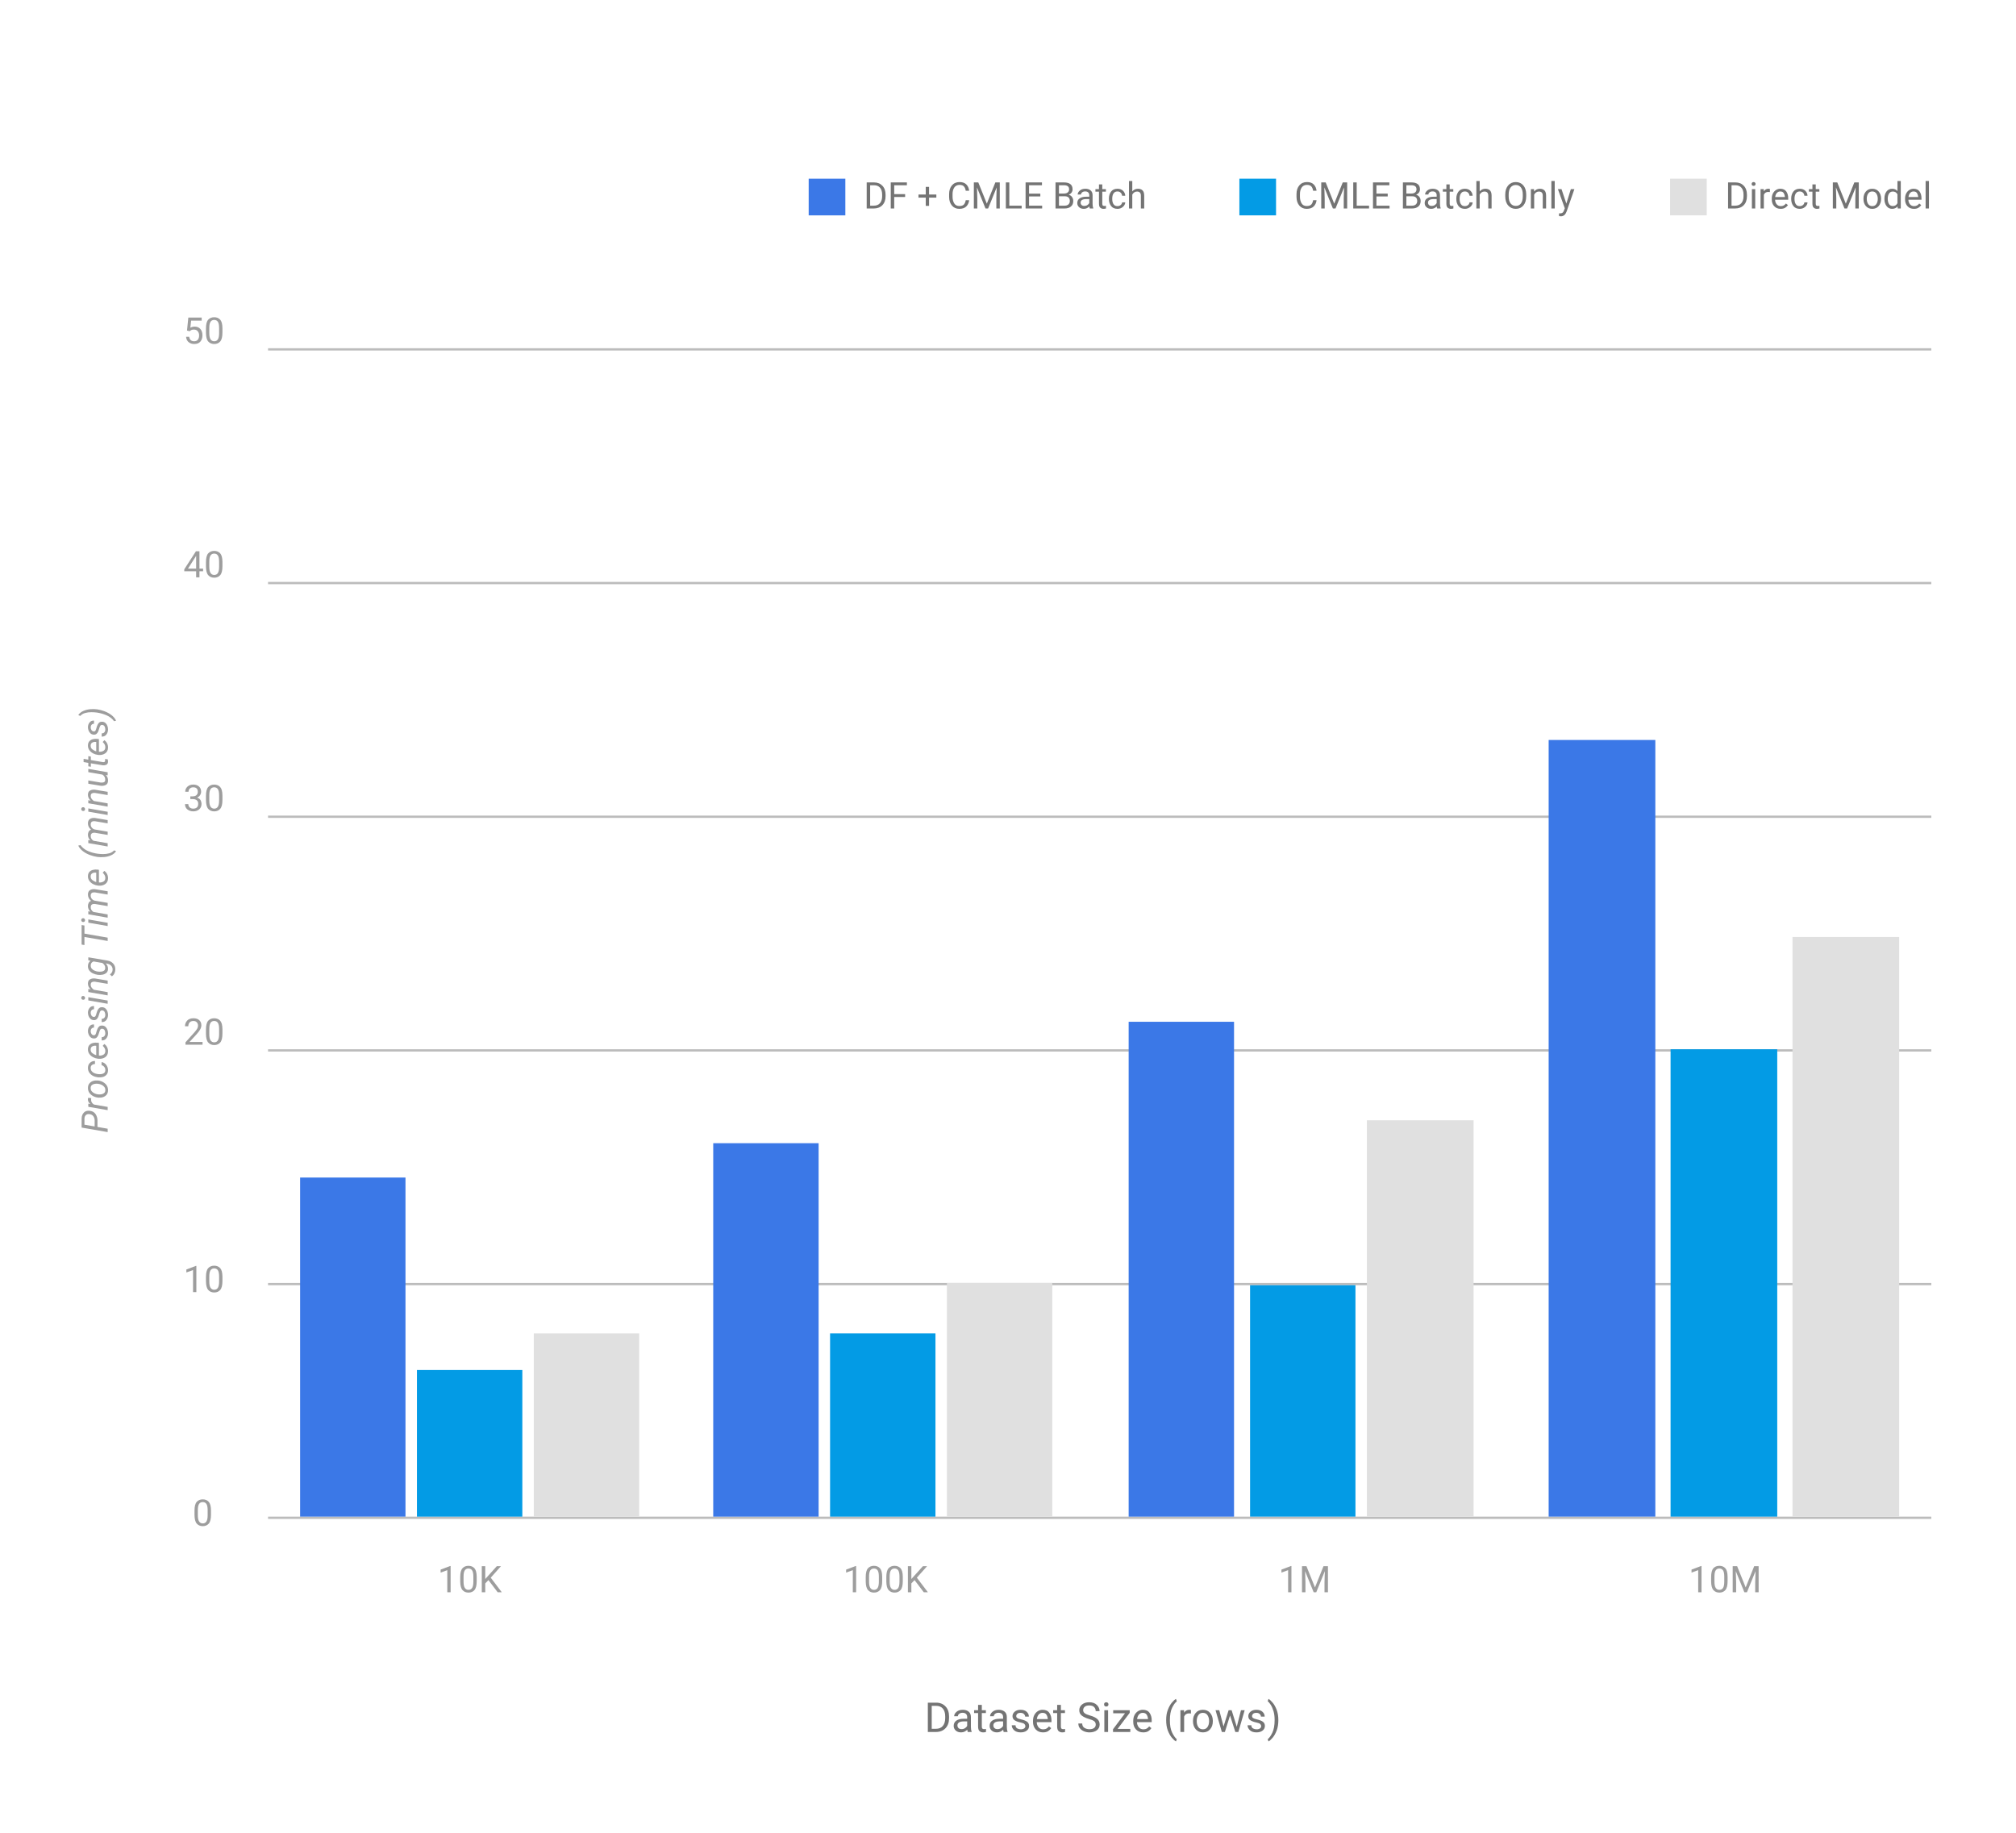 <?xml version="1.0" encoding="UTF-8" standalone="no"?>
<svg
   width="880"
   height="800"
   viewBox="0 0 880 800"
   version="1.1"
   id="svg15410"
   xmlns="http://www.w3.org/2000/svg"
   xmlns:svg="http://www.w3.org/2000/svg">
  <defs
     id="defs15414" />
  <title
     id="title15308">Dataset_size_Barchart_1</title>
  <g
     fill="none"
     fill-rule="evenodd"
     id="g15408">
    <g
       aria-label="10K"
       transform="translate(32,135)"
       id="text15312"
       style="font-size:16px;font-family:Roboto-Regular, Roboto;fill:#9d9d9d">
      <path
         d="M 164.695,548.562 V 560 H 163.25 v -9.633 l -2.914,1.062 V 550.125 l 4.133,-1.562 z"
         id="path15416" />
      <path
         d="m 176.078,555.141 q 0,2.797 -0.969,3.906 -0.961,1.109 -2.617,1.109 -1.609,0 -2.594,-1.078 -0.977,-1.078 -1.008,-3.758 v -1.914 q 0,-2.789 0.977,-3.859 0.977,-1.078 2.609,-1.078 1.633,0 2.602,1.047 0.969,1.039 1,3.711 z m -1.453,-1.977 q 0,-1.922 -0.547,-2.719 -0.547,-0.797 -1.602,-0.797 -1.016,0 -1.57,0.773 -0.547,0.773 -0.562,2.633 v 2.32 q 0,1.906 0.555,2.75 0.562,0.844 1.594,0.844 1.055,0 1.586,-0.828 0.539,-0.836 0.547,-2.703 z"
         id="path15418" />
      <path
         d="m 185.227,560 -4.023,-5.297 -1.391,1.445 V 560 h -1.508 v -11.375 h 1.508 v 5.609 l 5.055,-5.609 h 1.812 l -4.469,5.023 4.812,6.352 z"
         id="path15420" />
    </g>
    <g
       aria-label="100K"
       transform="translate(32,135)"
       id="text15316"
       style="font-size:16px;font-family:Roboto-Regular, Roboto;fill:#9d9d9d">
      <path
         d="M 341.703,548.562 V 560 H 340.258 v -9.633 l -2.914,1.062 V 550.125 l 4.133,-1.562 z"
         id="path15423" />
      <path
         d="m 353.086,555.141 q 0,2.797 -0.969,3.906 -0.961,1.109 -2.617,1.109 -1.609,0 -2.594,-1.078 -0.977,-1.078 -1.008,-3.758 v -1.914 q 0,-2.789 0.977,-3.859 0.977,-1.078 2.609,-1.078 1.633,0 2.602,1.047 0.969,1.039 1,3.711 z m -1.453,-1.977 q 0,-1.922 -0.547,-2.719 -0.547,-0.797 -1.602,-0.797 -1.016,0 -1.57,0.773 -0.547,0.773 -0.562,2.633 v 2.32 q 0,1.906 0.555,2.75 0.562,0.844 1.594,0.844 1.055,0 1.586,-0.828 0.539,-0.836 0.547,-2.703 z"
         id="path15425" />
      <path
         d="m 362.078,555.141 q 0,2.797 -0.969,3.906 -0.961,1.109 -2.617,1.109 -1.609,0 -2.594,-1.078 -0.977,-1.078 -1.008,-3.758 v -1.914 q 0,-2.789 0.977,-3.859 0.977,-1.078 2.609,-1.078 1.633,0 2.602,1.047 0.969,1.039 1,3.711 z m -1.453,-1.977 q 0,-1.922 -0.547,-2.719 -0.547,-0.797 -1.602,-0.797 -1.016,0 -1.57,0.773 -0.547,0.773 -0.562,2.633 v 2.32 q 0,1.906 0.555,2.75 0.562,0.844 1.594,0.844 1.055,0 1.586,-0.828 0.539,-0.836 0.547,-2.703 z"
         id="path15427" />
      <path
         d="m 371.227,560 -4.023,-5.297 -1.391,1.445 V 560 h -1.508 v -11.375 h 1.508 v 5.609 l 5.055,-5.609 h 1.812 l -4.469,5.023 4.812,6.352 z"
         id="path15429" />
    </g>
    <g
       aria-label="1M"
       transform="translate(32,135)"
       id="text15320"
       style="font-size:16px;font-family:Roboto-Regular, Roboto;fill:#9d9d9d">
      <path
         d="M 531.718,548.562 V 560 h -1.445 v -9.633 l -2.914,1.062 V 550.125 l 4.133,-1.562 z"
         id="path15432" />
      <path
         d="m 542,557.898 3.719,-9.273 h 1.938 V 560 h -1.5 v -4.438 l 0.148,-4.758 L 542.562,560 h -1.141 l -3.734,-9.211 0.148,4.773 V 560 h -1.5 v -11.375 h 1.938 z"
         id="path15434" />
    </g>
    <g
       aria-label="10M"
       transform="translate(32,135)"
       id="text15324"
       style="font-size:16px;font-family:Roboto-Regular, Roboto;fill:#9d9d9d">
      <path
         d="M 710.726,548.562 V 560 h -1.445 v -9.633 l -2.914,1.062 V 550.125 l 4.133,-1.562 z"
         id="path15437" />
      <path
         d="m 722.109,555.141 q 0,2.797 -0.969,3.906 -0.961,1.109 -2.617,1.109 -1.609,0 -2.594,-1.078 -0.977,-1.078 -1.008,-3.758 v -1.914 q 0,-2.789 0.977,-3.859 0.977,-1.078 2.609,-1.078 1.633,0 2.602,1.047 0.969,1.039 1,3.711 z m -1.453,-1.977 q 0,-1.922 -0.547,-2.719 -0.547,-0.797 -1.602,-0.797 -1.016,0 -1.57,0.773 -0.547,0.773 -0.562,2.633 v 2.32 q 0,1.906 0.555,2.75 0.562,0.844 1.594,0.844 1.055,0 1.586,-0.828 0.539,-0.836 0.547,-2.703 z"
         id="path15439" />
      <path
         d="m 730,557.898 3.719,-9.273 h 1.938 V 560 h -1.5 v -4.438 l 0.148,-4.758 L 730.562,560 h -1.141 l -3.734,-9.211 0.148,4.773 V 560 h -1.5 v -11.375 h 1.938 z"
         id="path15441" />
    </g>
    <g
       aria-label="Processing Time (minutes)"
       transform="rotate(-90,93,317)"
       id="text15328"
       style="font-style:italic;font-size:16px;font-family:Roboto-Italic, Roboto;fill:#9d9d9d">
      <path
         d="m -79.211,266.547 -2.695,-0.008 L -82.679,271 h -1.477 l 1.977,-11.375 3.984,0.008 q 1.523,0.039 2.508,0.922 0.984,0.875 0.844,2.484 -0.156,1.797 -1.414,2.656 -1.258,0.859 -2.953,0.852 z m -1.711,-5.688 -0.773,4.453 2.523,0.008 q 1.109,0 1.914,-0.555 0.805,-0.562 0.945,-1.719 0.125,-0.992 -0.406,-1.57 -0.531,-0.578 -1.516,-0.609 z"
         id="path15444" />
      <path
         d="m -69.984,263.758 q -1.344,-0.016 -2.141,1.234 L -73.164,271 h -1.414 l 1.469,-8.453 1.367,-0.008 -0.203,0.977 q 0.852,-1.164 2.086,-1.148 0.273,0.008 0.664,0.109 l -0.133,1.359 q -0.367,-0.07 -0.656,-0.078 z"
         id="path15446" />
      <path
         d="m -69.109,266.914 0.023,-0.18 q 0.133,-1.164 0.68,-2.156 0.547,-1 1.453,-1.609 0.914,-0.609 2.141,-0.578 1.188,0.023 1.922,0.648 0.742,0.617 1.055,1.594 0.312,0.969 0.211,2.039 l -0.016,0.18 q -0.133,1.141 -0.688,2.133 -0.547,0.992 -1.461,1.602 -0.914,0.602 -2.141,0.57 -1.18,-0.023 -1.922,-0.633 -0.734,-0.617 -1.047,-1.578 -0.312,-0.969 -0.211,-2.031 z m 1.43,-0.18 -0.016,0.188 q -0.07,0.664 0.047,1.367 0.125,0.695 0.539,1.18 0.422,0.484 1.234,0.508 0.859,0.023 1.445,-0.445 0.594,-0.477 0.93,-1.203 0.336,-0.734 0.438,-1.477 l 0.016,-0.18 q 0.07,-0.664 -0.055,-1.367 -0.117,-0.711 -0.539,-1.203 -0.414,-0.5 -1.227,-0.523 -0.867,-0.031 -1.461,0.453 -0.586,0.484 -0.922,1.227 -0.336,0.734 -0.43,1.477 z"
         id="path15448" />
      <path
         d="m -57.101,269.977 q 0.773,0.016 1.367,-0.438 0.602,-0.461 0.797,-1.203 l 1.344,-0.008 q -0.18,1.273 -1.25,2.062 -1.07,0.789 -2.32,0.766 -1.188,-0.016 -1.906,-0.625 -0.711,-0.609 -1,-1.562 -0.281,-0.953 -0.18,-2.008 l 0.031,-0.336 q 0.125,-1.133 0.648,-2.109 0.531,-0.977 1.422,-1.562 0.891,-0.594 2.117,-0.562 1.336,0.031 2.125,0.898 0.797,0.859 0.797,2.172 l -1.328,-0.008 q -0.016,-0.758 -0.43,-1.305 -0.414,-0.547 -1.227,-0.578 -1.117,-0.031 -1.844,0.82 -0.719,0.844 -0.906,2.414 l -0.016,0.148 q -0.062,0.688 0.039,1.383 0.102,0.688 0.5,1.156 0.398,0.461 1.219,0.484 z"
         id="path15450" />
      <path
         d="m -45.695,269.531 q -0.555,0.812 -1.406,1.227 -0.852,0.414 -1.828,0.398 -1.727,-0.031 -2.539,-1.25 -0.812,-1.219 -0.688,-2.812 l 0.047,-0.414 q 0.125,-1.078 0.656,-2.07 0.531,-0.992 1.414,-1.617 0.883,-0.633 2.07,-0.602 1.164,0.023 1.82,0.633 0.664,0.609 0.891,1.547 0.234,0.938 0.117,1.961 l -0.086,0.648 h -5.516 q -0.109,1 0.336,1.883 0.445,0.883 1.594,0.914 0.711,0.016 1.273,-0.305 0.57,-0.328 1.039,-0.828 z m -2.344,-5.961 q -1.07,-0.039 -1.672,0.75 -0.602,0.789 -0.883,1.68 l 4.102,0.008 0.023,-0.125 q 0.117,-0.844 -0.258,-1.562 -0.375,-0.719 -1.312,-0.75 z"
         id="path15452" />
      <path
         d="m -39.054,268.711 q 0.102,-0.719 -0.461,-0.992 -0.555,-0.281 -1.156,-0.43 -0.594,-0.148 -1.172,-0.391 -0.664,-0.273 -1.078,-0.742 -0.406,-0.469 -0.367,-1.242 0.039,-0.836 0.547,-1.398 0.508,-0.57 1.25,-0.852 0.75,-0.289 1.5,-0.273 1.188,0.023 2.031,0.711 0.852,0.68 0.812,1.938 l -1.398,-0.008 q 0.016,-0.664 -0.422,-1.047 -0.43,-0.391 -1.078,-0.398 -0.617,-0.008 -1.18,0.305 -0.562,0.305 -0.656,0.984 -0.055,0.445 0.211,0.688 0.266,0.234 0.672,0.359 l 0.602,0.172 q 0.836,0.227 1.461,0.523 0.633,0.297 0.977,0.773 0.352,0.469 0.312,1.203 -0.047,0.891 -0.57,1.461 -0.523,0.57 -1.297,0.844 -0.773,0.273 -1.57,0.258 -1.234,-0.023 -2.164,-0.734 -0.93,-0.711 -0.891,-2.039 l 1.414,0.008 q 0,0.766 0.469,1.164 0.477,0.398 1.219,0.406 0.625,0.008 1.25,-0.266 0.633,-0.281 0.734,-0.984 z"
         id="path15454" />
      <path
         d="m -31.047,268.711 q 0.102,-0.719 -0.461,-0.992 -0.555,-0.281 -1.156,-0.43 -0.594,-0.148 -1.172,-0.391 -0.664,-0.273 -1.078,-0.742 -0.406,-0.469 -0.367,-1.242 0.039,-0.836 0.547,-1.398 0.508,-0.57 1.25,-0.852 0.75,-0.289 1.5,-0.273 1.188,0.023 2.031,0.711 0.852,0.68 0.812,1.938 l -1.398,-0.008 q 0.016,-0.664 -0.422,-1.047 -0.43,-0.391 -1.078,-0.398 -0.617,-0.008 -1.18,0.305 -0.562,0.305 -0.656,0.984 -0.055,0.445 0.211,0.688 0.266,0.234 0.672,0.359 l 0.602,0.172 q 0.836,0.227 1.461,0.523 0.633,0.297 0.977,0.773 0.352,0.469 0.312,1.203 -0.047,0.891 -0.57,1.461 -0.523,0.57 -1.297,0.844 -0.773,0.273 -1.57,0.258 -1.234,-0.023 -2.164,-0.734 -0.93,-0.711 -0.891,-2.039 l 1.414,0.008 q 0,0.766 0.469,1.164 0.477,0.398 1.219,0.406 0.625,0.008 1.25,-0.266 0.633,-0.281 0.734,-0.984 z"
         id="path15456" />
      <path
         d="m -26.398,260.328 q 0,-0.367 0.227,-0.609 0.234,-0.25 0.602,-0.258 0.367,-0.008 0.602,0.227 0.242,0.234 0.234,0.594 0,0.359 -0.242,0.602 -0.234,0.234 -0.594,0.242 -0.359,0.008 -0.594,-0.211 -0.234,-0.227 -0.234,-0.586 z m 1.133,2.219 -1.469,8.453 h -1.414 l 1.469,-8.453 z"
         id="path15458" />
      <path
         d="m -19.789,263.602 q -0.727,-0.016 -1.281,0.391 -0.555,0.398 -0.953,0.961 L -23.07,271 h -1.414 l 1.469,-8.453 1.336,-0.008 -0.203,1.062 q 1.109,-1.227 2.586,-1.211 1.359,0.023 1.836,0.938 0.484,0.906 0.359,2.133 L -18.023,271 h -1.422 l 0.938,-5.562 q 0.086,-0.758 -0.18,-1.281 -0.258,-0.531 -1.102,-0.555 z"
         id="path15460" />
      <path
         d="m -9.265,270.82 q -0.227,1.578 -1.297,2.57 -1.062,0.992 -2.695,0.945 -0.852,-0.023 -1.641,-0.406 -0.781,-0.383 -1.25,-1.094 l 0.812,-0.844 q 0.789,1.117 2.023,1.164 1.07,0.031 1.742,-0.594 0.68,-0.617 0.891,-1.617 l 0.164,-0.797 q -1.023,1.039 -2.414,1 -1.125,-0.023 -1.719,-0.703 -0.594,-0.688 -0.789,-1.664 -0.188,-0.977 -0.086,-1.891 l 0.016,-0.172 q 0.133,-1.047 0.586,-2.055 0.453,-1.008 1.266,-1.656 0.812,-0.648 2.008,-0.617 1.484,0.031 2.227,1.102 l 0.273,-0.945 h 1.289 z m -4.844,-2.625 q 0.062,0.703 0.422,1.211 0.367,0.5 1.172,0.523 0.719,0.023 1.25,-0.328 0.531,-0.359 0.93,-0.914 l 0.672,-3.867 q -0.461,-1.18 -1.711,-1.219 -0.859,-0.031 -1.43,0.445 -0.562,0.477 -0.875,1.211 -0.312,0.727 -0.414,1.461 -0.078,0.844 -0.016,1.477 z"
         id="path15462" />
      <path
         d="m -2.515,260.859 0.219,-1.234 h 8.531 l -0.219,1.234 H 2.477 L 0.719,271 h -1.453 L 1.024,260.859 Z"
         id="path15464" />
      <path
         d="m 7.539,260.328 q 0,-0.367 0.227,-0.609 0.234,-0.25 0.602,-0.258 0.367,-0.008 0.602,0.227 0.242,0.234 0.234,0.594 0,0.359 -0.242,0.602 -0.234,0.234 -0.594,0.242 -0.359,0.008 -0.594,-0.211 -0.234,-0.227 -0.234,-0.586 z M 8.672,262.547 7.203,271 H 5.789 l 1.469,-8.453 z"
         id="path15466" />
      <path
         d="m 14.031,263.609 q -1.305,-0.047 -2.102,1.188 L 10.86,271 H 9.438 l 1.469,-8.453 1.336,-0.008 -0.18,0.93 q 1.07,-1.109 2.555,-1.078 0.711,0.016 1.312,0.336 0.602,0.312 0.836,1.016 1.211,-1.383 2.797,-1.352 1.367,0.023 1.906,0.906 0.547,0.875 0.414,2.148 L 20.953,271 h -1.422 l 0.938,-5.578 q 0.086,-0.812 -0.219,-1.312 -0.305,-0.5 -1.18,-0.516 -0.805,-0.016 -1.422,0.5 -0.617,0.508 -0.789,1.289 L 15.899,271 h -1.414 l 0.938,-5.57 q 0.086,-0.781 -0.234,-1.289 -0.312,-0.516 -1.156,-0.531 z"
         id="path15468" />
      <path
         d="m 29.867,269.531 q -0.555,0.812 -1.406,1.227 -0.852,0.414 -1.828,0.398 -1.727,-0.031 -2.539,-1.25 -0.812,-1.219 -0.688,-2.812 l 0.047,-0.414 q 0.125,-1.078 0.656,-2.07 0.531,-0.992 1.414,-1.617 0.883,-0.633 2.07,-0.602 1.164,0.023 1.82,0.633 0.664,0.609 0.891,1.547 0.234,0.938 0.117,1.961 l -0.086,0.648 h -5.516 q -0.109,1 0.336,1.883 0.445,0.883 1.594,0.914 0.711,0.016 1.273,-0.305 0.57,-0.328 1.039,-0.828 z m -2.344,-5.961 q -1.07,-0.039 -1.672,0.75 -0.602,0.789 -0.883,1.68 l 4.102,0.008 0.023,-0.125 q 0.117,-0.844 -0.258,-1.562 -0.375,-0.719 -1.312,-0.75 z"
         id="path15470" />
      <path
         d="m 35.953,266.492 0.016,-0.086 q 0.227,-1.531 0.82,-3.156 0.602,-1.633 1.617,-2.992 1.016,-1.367 2.492,-2.102 l 0.219,0.969 q -1.219,0.898 -2,2.156 -0.781,1.258 -1.344,3.273 -0.555,2.016 -0.578,4.43 -0.016,1.391 0.336,2.68 0.352,1.297 1.289,2.141 l -0.359,0.867 q -1.234,-0.859 -1.836,-2.273 -0.602,-1.406 -0.727,-2.984 -0.125,-1.57 0.055,-2.922 z"
         id="path15472" />
      <path
         d="m 45.11,263.609 q -1.305,-0.047 -2.102,1.188 L 41.938,271 h -1.422 l 1.469,-8.453 1.336,-0.008 -0.18,0.93 q 1.07,-1.109 2.555,-1.078 0.711,0.016 1.312,0.336 0.602,0.312 0.836,1.016 1.211,-1.383 2.797,-1.352 1.367,0.023 1.906,0.906 0.547,0.875 0.414,2.148 L 52.031,271 h -1.422 l 0.938,-5.578 q 0.086,-0.812 -0.219,-1.312 -0.305,-0.5 -1.18,-0.516 -0.805,-0.016 -1.422,0.5 -0.617,0.508 -0.789,1.289 L 46.977,271 h -1.414 l 0.938,-5.57 q 0.086,-0.781 -0.234,-1.289 -0.312,-0.516 -1.156,-0.531 z"
         id="path15474" />
      <path
         d="m 56,260.328 q 0,-0.367 0.227,-0.609 0.234,-0.25 0.602,-0.258 0.367,-0.008 0.602,0.227 0.242,0.234 0.234,0.594 0,0.359 -0.242,0.602 -0.234,0.234 -0.594,0.242 -0.359,0.008 -0.594,-0.211 -0.234,-0.227 -0.234,-0.586 z m 1.133,2.219 L 55.664,271 h -1.414 l 1.469,-8.453 z"
         id="path15476" />
      <path
         d="m 62.61,263.602 q -0.727,-0.016 -1.281,0.391 -0.555,0.398 -0.953,0.961 L 59.328,271 h -1.414 l 1.469,-8.453 1.336,-0.008 -0.203,1.062 q 1.109,-1.227 2.586,-1.211 1.359,0.023 1.836,0.938 0.484,0.906 0.359,2.133 L 64.375,271 h -1.422 l 0.938,-5.562 q 0.086,-0.758 -0.18,-1.281 -0.258,-0.531 -1.102,-0.555 z"
         id="path15478" />
      <path
         d="m 71.571,271 0.18,-0.844 q -0.977,1.039 -2.516,1 -1.375,-0.023 -1.867,-0.977 Q 66.883,269.227 67.008,268 l 0.906,-5.453 h 1.414 l -0.914,5.477 q -0.07,0.672 0.133,1.273 0.203,0.602 1.008,0.633 1.5,0.055 2.336,-1.219 l 1.07,-6.164 h 1.422 L 72.914,271 Z"
         id="path15480" />
      <path
         d="m 78.578,271 q -0.422,0.148 -1.031,0.148 -0.977,-0.016 -1.328,-0.703 -0.344,-0.688 -0.266,-1.547 l 0.859,-5.242 h -1.5 l 0.195,-1.109 h 1.5 l 0.359,-2.055 h 1.414 l -0.367,2.055 h 1.539 l -0.195,1.109 h -1.531 l -0.883,5.266 q -0.047,0.406 0.078,0.688 0.125,0.281 0.578,0.289 0.109,0 0.68,-0.078 z"
         id="path15482" />
      <path
         d="m 86.922,269.531 q -0.555,0.812 -1.406,1.227 -0.852,0.414 -1.828,0.398 -1.727,-0.031 -2.539,-1.25 -0.812,-1.219 -0.688,-2.812 l 0.047,-0.414 q 0.125,-1.078 0.656,-2.07 0.531,-0.992 1.414,-1.617 0.883,-0.633 2.07,-0.602 1.164,0.023 1.82,0.633 0.664,0.609 0.891,1.547 0.234,0.938 0.117,1.961 l -0.086,0.648 h -5.516 q -0.109,1 0.336,1.883 0.445,0.883 1.594,0.914 0.711,0.016 1.273,-0.305 0.57,-0.328 1.039,-0.828 z m -2.344,-5.961 q -1.07,-0.039 -1.672,0.75 -0.602,0.789 -0.883,1.68 l 4.102,0.008 0.023,-0.125 q 0.117,-0.844 -0.258,-1.562 -0.375,-0.719 -1.312,-0.75 z"
         id="path15484" />
      <path
         d="m 93.563,268.711 q 0.102,-0.719 -0.461,-0.992 -0.555,-0.281 -1.156,-0.43 -0.594,-0.148 -1.172,-0.391 -0.664,-0.273 -1.078,-0.742 -0.406,-0.469 -0.367,-1.242 0.039,-0.836 0.547,-1.398 0.508,-0.57 1.25,-0.852 0.75,-0.289 1.5,-0.273 1.188,0.023 2.031,0.711 0.852,0.68 0.812,1.938 l -1.398,-0.008 q 0.016,-0.664 -0.422,-1.047 -0.43,-0.391 -1.078,-0.398 -0.617,-0.008 -1.18,0.305 -0.562,0.305 -0.656,0.984 -0.055,0.445 0.211,0.688 0.266,0.234 0.672,0.359 l 0.602,0.172 q 0.836,0.227 1.461,0.523 0.633,0.297 0.977,0.773 0.352,0.469 0.312,1.203 -0.047,0.891 -0.57,1.461 -0.523,0.57 -1.297,0.844 -0.773,0.273 -1.57,0.258 -1.234,-0.023 -2.164,-0.734 -0.93,-0.711 -0.891,-2.039 l 1.414,0.008 q 0,0.766 0.469,1.164 0.477,0.398 1.219,0.406 0.625,0.008 1.25,-0.266 0.633,-0.281 0.734,-0.984 z"
         id="path15486" />
      <path
         d="m 100.383,266.336 -0.008,0.086 q -0.227,1.531 -0.828,3.164 -0.594,1.633 -1.617,2.992 -1.016,1.367 -2.492,2.102 l -0.219,-0.891 q 1.711,-1.289 2.562,-3.281 0.852,-2 1.164,-4.047 l 0.023,-0.117 q 0.156,-1.102 0.164,-2.492 0.008,-1.383 -0.352,-2.68 -0.352,-1.297 -1.266,-2.133 l 0.367,-0.875 q 1.227,0.859 1.82,2.266 0.602,1.406 0.734,2.977 0.133,1.578 -0.055,2.93 z"
         id="path15488" />
    </g>
    <g
       aria-label="0"
       transform="translate(32,135)"
       id="text15332"
       style="font-size:16px;font-family:Roboto-Regular, Roboto;fill:#9d9d9d">
      <path
         d="m 60.094,526.141 q 0,2.797 -0.969,3.906 -0.961,1.109 -2.617,1.109 -1.609,0 -2.594,-1.078 Q 52.938,529 52.906,526.32 v -1.914 q 0,-2.789 0.977,-3.859 0.977,-1.078 2.609,-1.078 1.633,0 2.602,1.047 0.969,1.039 1,3.711 z m -1.453,-1.977 q 0,-1.922 -0.547,-2.719 -0.547,-0.797 -1.602,-0.797 -1.016,0 -1.57,0.773 -0.547,0.773 -0.562,2.633 v 2.32 q 0,1.906 0.555,2.75 0.562,0.844 1.594,0.844 1.055,0 1.586,-0.828 0.539,-0.836 0.547,-2.703 z"
         id="path15491" />
    </g>
    <g
       aria-label="10"
       transform="translate(32,135)"
       id="text15336"
       style="font-size:16px;font-family:Roboto-Regular, Roboto;fill:#9d9d9d">
      <path
         d="M 53.711,417.562 V 429 h -1.445 v -9.633 l -2.914,1.062 V 419.125 l 4.133,-1.562 z"
         id="path15494" />
      <path
         d="m 65.094,424.141 q 0,2.797 -0.969,3.906 -0.961,1.109 -2.617,1.109 -1.609,0 -2.594,-1.078 Q 57.938,427 57.907,424.32 v -1.914 q 0,-2.789 0.977,-3.859 0.977,-1.078 2.609,-1.078 1.633,0 2.602,1.047 0.969,1.039 1,3.711 z m -1.453,-1.977 q 0,-1.922 -0.547,-2.719 -0.547,-0.797 -1.602,-0.797 -1.016,0 -1.57,0.773 -0.547,0.773 -0.562,2.633 v 2.32 q 0,1.906 0.555,2.75 0.562,0.844 1.594,0.844 1.055,0 1.586,-0.828 0.539,-0.836 0.547,-2.703 z"
         id="path15496" />
    </g>
    <g
       aria-label="20"
       transform="translate(32,135)"
       id="text15340"
       style="font-size:16px;font-family:Roboto-Regular, Roboto;fill:#9d9d9d">
      <path
         d="M 56.414,319.812 V 321 h -7.445 v -1.039 l 3.859,-4.297 q 0.953,-1.078 1.281,-1.711 0.336,-0.633 0.336,-1.273 0,-0.836 -0.523,-1.43 -0.516,-0.594 -1.461,-0.594 -1.141,0 -1.703,0.648 -0.562,0.648 -0.562,1.664 h -1.445 q 0,-1.438 0.945,-2.469 0.945,-1.031 2.766,-1.031 1.609,0 2.516,0.836 0.914,0.836 0.914,2.203 0,1 -0.617,2.016 -0.617,1.008 -1.516,1.984 l -3.047,3.305 z"
         id="path15499" />
      <path
         d="m 65.094,316.141 q 0,2.797 -0.969,3.906 -0.961,1.109 -2.617,1.109 -1.609,0 -2.594,-1.078 Q 57.938,319 57.907,316.32 v -1.914 q 0,-2.789 0.977,-3.859 0.977,-1.078 2.609,-1.078 1.633,0 2.602,1.047 0.969,1.039 1,3.711 z m -1.453,-1.977 q 0,-1.922 -0.547,-2.719 -0.547,-0.797 -1.602,-0.797 -1.016,0 -1.57,0.773 -0.547,0.773 -0.562,2.633 v 2.32 q 0,1.906 0.555,2.75 0.562,0.844 1.594,0.844 1.055,0 1.586,-0.828 0.539,-0.836 0.547,-2.703 z"
         id="path15501" />
    </g>
    <g
       aria-label="30"
       transform="translate(32,135)"
       id="text15344"
       style="font-size:16px;font-family:Roboto-Regular, Roboto;fill:#9d9d9d">
      <path
         d="m 51.071,213.789 v -1.188 h 1.062 q 1.117,-0.008 1.664,-0.562 0.547,-0.555 0.547,-1.383 0,-2 -1.984,-2 -0.922,0 -1.492,0.531 -0.57,0.523 -0.57,1.414 h -1.445 q 0,-1.305 0.961,-2.219 0.969,-0.914 2.547,-0.914 1.539,0 2.484,0.82 0.953,0.812 0.953,2.398 0,0.633 -0.43,1.352 -0.422,0.719 -1.359,1.117 1.133,0.367 1.547,1.133 0.414,0.766 0.414,1.539 0,1.594 -1.031,2.461 -1.031,0.867 -2.57,0.867 -1.484,0 -2.547,-0.82 -1.062,-0.828 -1.062,-2.344 h 1.445 q 0,0.898 0.578,1.438 0.586,0.539 1.586,0.539 0.992,0 1.57,-0.523 0.578,-0.523 0.578,-1.586 0,-1.062 -0.656,-1.562 -0.656,-0.508 -1.758,-0.508 z"
         id="path15504" />
      <path
         d="m 65.094,214.141 q 0,2.797 -0.969,3.906 -0.961,1.109 -2.617,1.109 -1.609,0 -2.594,-1.078 Q 57.938,217 57.907,214.32 v -1.914 q 0,-2.789 0.977,-3.859 0.977,-1.078 2.609,-1.078 1.633,0 2.602,1.047 0.969,1.039 1,3.711 z m -1.453,-1.977 q 0,-1.922 -0.547,-2.719 -0.547,-0.797 -1.602,-0.797 -1.016,0 -1.57,0.773 -0.547,0.773 -0.562,2.633 v 2.32 q 0,1.906 0.555,2.75 0.562,0.844 1.594,0.844 1.055,0 1.586,-0.828 0.539,-0.836 0.547,-2.703 z"
         id="path15506" />
    </g>
    <g
       aria-label="40"
       transform="translate(32,135)"
       id="text15348"
       style="font-size:16px;font-family:Roboto-Regular, Roboto;fill:#9d9d9d">
      <path
         d="m 48.43,113.508 5.094,-7.883 h 1.539 v 7.547 h 1.586 v 1.188 H 55.063 V 117 h -1.445 v -2.641 h -5.188 z m 1.641,-0.336 h 3.547 v -5.586 l -0.18,0.32 z"
         id="path15509" />
      <path
         d="m 65.094,112.141 q 0,2.797 -0.969,3.906 -0.961,1.109 -2.617,1.109 -1.609,0 -2.594,-1.078 Q 57.938,115 57.907,112.32 v -1.914 q 0,-2.789 0.977,-3.859 0.977,-1.078 2.609,-1.078 1.633,0 2.602,1.047 0.969,1.039 1,3.711 z m -1.453,-1.977 q 0,-1.922 -0.547,-2.719 -0.547,-0.797 -1.602,-0.797 -1.016,0 -1.57,0.773 -0.547,0.773 -0.562,2.633 v 2.32 q 0,1.906 0.555,2.75 0.562,0.844 1.594,0.844 1.055,0 1.586,-0.828 0.539,-0.836 0.547,-2.703 z"
         id="path15511" />
    </g>
    <g
       aria-label="50"
       transform="translate(32,135)"
       id="text15352"
       style="font-size:16px;font-family:Roboto-Regular, Roboto;fill:#9d9d9d">
      <path
         d="M 50.789,9.586 49.633,9.289 50.203,3.625 h 5.836 v 1.336 h -4.609 l -0.344,3.094 Q 51.946,7.562 52.985,7.562 q 1.57,0 2.477,1.039 0.914,1.031 0.914,2.773 0,1.633 -0.891,2.711 -0.891,1.07 -2.711,1.07 -1.383,0 -2.391,-0.773 -1.008,-0.781 -1.164,-2.375 h 1.375 q 0.273,1.961 2.18,1.961 1.023,0 1.586,-0.695 0.562,-0.695 0.562,-1.883 0,-1.07 -0.594,-1.797 -0.586,-0.734 -1.68,-0.734 -0.727,0 -1.102,0.195 -0.375,0.195 -0.758,0.531 z"
         id="path15514" />
      <path
         d="m 65.094,10.141 q 0,2.797 -0.969,3.906 -0.961,1.109 -2.617,1.109 -1.609,0 -2.594,-1.078 Q 57.938,13 57.907,10.32 V 8.406 q 0,-2.789 0.977,-3.859 0.977,-1.078 2.609,-1.078 1.633,0 2.602,1.047 0.969,1.039 1,3.711 z M 63.641,8.164 q 0,-1.922 -0.547,-2.719 -0.547,-0.797 -1.602,-0.797 -1.016,0 -1.57,0.773 -0.547,0.773 -0.562,2.633 V 10.375 q 0,1.906 0.555,2.75 0.562,0.844 1.594,0.844 1.055,0 1.586,-0.828 0.539,-0.836 0.547,-2.703 z"
         id="path15516" />
    </g>
    <path
       d="M 117,662.5 H 843.027 M 117,560.5 H 843.027 M 117,458.5 H 843.027 M 117,356.5 H 843.027 M 117,254.5 H 843.027 M 117,152.5 h 726.027"
       stroke="#bcbcbc"
       id="path15354" />
    <path
       fill="#039be5"
       d="m 182,662 h 46 v -64 h -46 z"
       id="path15356" />
    <path
       fill="#3b78e7"
       d="m 131,662 h 46 V 514 h -46 z"
       id="path15358" />
    <path
       fill="#e0e0e0"
       d="m 233,662 h 46 v -80 h -46 z"
       id="path15360" />
    <path
       fill="#039be5"
       d="m 362.333,662 h 46 v -80 h -46 z"
       id="path15362" />
    <path
       fill="#3b78e7"
       d="m 311.333,662 h 46 V 499 h -46 z"
       id="path15364" />
    <path
       fill="#e0e0e0"
       d="m 413.333,662 h 46 V 560 h -46 z"
       id="path15366" />
    <g
       id="g15374">
      <path
         fill="#039be5"
         d="m 545.667,662 h 46 V 561 h -46 z"
         id="path15368" />
      <path
         fill="#3b78e7"
         d="m 492.667,662 h 46 V 446 h -46 z"
         id="path15370" />
      <path
         fill="#e0e0e0"
         d="m 596.667,662 h 46.565 V 489 h -46.565 z"
         id="path15372" />
    </g>
    <g
       id="g15382">
      <path
         fill="#039be5"
         d="m 729.217,662 h 46.566 V 458 h -46.566 z"
         id="path15376" />
      <path
         fill="#3b78e7"
         d="m 676,662 h 46.565 V 323 H 676 Z"
         id="path15378" />
      <path
         fill="#e0e0e0"
         d="M 782.435,662 H 829 V 409 h -46.565 z"
         id="path15380" />
    </g>
    <g
       id="g15402">
      <g
         aria-label="DF + CMLE Batch"
         transform="translate(353,76)"
         id="text15386"
         style="font-size:16px;font-family:Roboto-Medium, Roboto;fill:#747474">
        <path
           d="M 25.32,15 V 3.625 h 3.219 q 2.242,0 3.625,1.445 1.391,1.438 1.391,3.906 V 9.656 q 0,2.469 -1.398,3.906 Q 30.766,15 28.398,15 Z M 26.828,4.859 v 8.914 h 1.57 q 1.82,0 2.742,-1.125 0.922,-1.125 0.922,-2.992 V 8.961 Q 32.062,7 31.141,5.93 30.219,4.859 28.539,4.859 Z"
           id="path15519" />
        <path
           d="M 35.82,15 V 3.625 h 7.047 v 1.234 h -5.539 v 3.883 h 4.766 v 1.234 H 37.328 V 15 Z"
           id="path15521" />
        <path
           d="m 55.719,10.258 h -3.172 v 3.602 H 51.102 V 10.258 H 47.922 V 8.898 h 3.18 V 5.578 h 1.445 v 3.32 h 3.172 z"
           id="path15523" />
        <path
           d="m 68.547,11.383 h 1.5 Q 69.875,13 68.828,14.078 67.781,15.156 65.734,15.156 63.75,15.156 62.531,13.742 61.32,12.32 61.297,9.969 V 8.75 q 0,-2.391 1.227,-3.836 1.234,-1.445 3.344,-1.445 1.93,0 2.969,1.062 1.039,1.062 1.211,2.742 h -1.5 Q 68.375,6.086 67.781,5.398 67.188,4.703 65.867,4.703 q -1.508,0 -2.289,1.109 -0.781,1.109 -0.781,2.922 v 1.148 q 0,1.68 0.711,2.867 0.711,1.18 2.227,1.18 1.438,0 2.023,-0.672 0.594,-0.672 0.789,-1.875 z"
           id="path15525" />
        <path
           d="M 77.758,12.898 81.477,3.625 h 1.938 V 15 h -1.5 V 10.562 L 82.062,5.805 78.32,15 H 77.18 L 73.445,5.789 73.594,10.562 V 15 h -1.5 V 3.625 h 1.938 z"
           id="path15527" />
        <path
           d="M 92.961,13.773 V 15 H 86.062 V 3.625 h 1.508 v 10.148 z"
           id="path15529" />
        <path
           d="M 94.68,15 V 3.625 h 7.148 V 4.859 H 96.188 v 3.656 h 4.922 V 9.742 H 96.188 v 4.031 h 5.719 V 15 Z"
           id="path15531" />
        <path
           d="m 115.484,11.719 q 0,1.594 -1.031,2.438 Q 113.43,15 111.727,15 h -3.984 V 3.625 h 3.727 q 1.75,0 2.727,0.727 0.984,0.719 0.984,2.305 0,0.789 -0.453,1.406 -0.445,0.609 -1.227,0.945 0.961,0.266 1.469,1.008 0.516,0.742 0.516,1.703 z M 109.25,4.859 V 8.469 h 2.266 q 0.969,0 1.562,-0.484 0.594,-0.484 0.594,-1.344 0,-1.742 -2.109,-1.781 z m 4.734,6.875 q 0,-0.953 -0.523,-1.5 -0.516,-0.555 -1.664,-0.555 H 109.25 v 4.094 h 2.477 q 1.07,0 1.664,-0.547 0.594,-0.555 0.594,-1.492 z"
           id="path15533" />
        <path
           d="m 122.711,15 q -0.141,-0.305 -0.203,-0.891 -0.406,0.43 -1.016,0.742 -0.609,0.305 -1.391,0.305 -1.297,0 -2.078,-0.727 -0.781,-0.727 -0.781,-1.781 0,-1.359 1.031,-2.062 Q 119.305,9.875 121.047,9.875 h 1.43 V 9.203 q 0,-0.75 -0.453,-1.195 -0.445,-0.453 -1.328,-0.453 -0.82,0 -1.328,0.406 -0.5,0.398 -0.5,0.93 h -1.445 q 0,-0.906 0.914,-1.703 0.914,-0.797 2.445,-0.797 1.375,0 2.258,0.703 0.883,0.703 0.883,2.125 v 3.797 q 0,1.172 0.297,1.859 V 15 Z m -2.398,-1.109 q 0.781,0 1.352,-0.391 0.578,-0.391 0.812,-0.867 v -1.742 h -1.344 q -2.438,0.047 -2.438,1.562 0,0.602 0.406,1.023 0.406,0.414 1.211,0.414 z"
           id="path15535" />
        <path
           d="m 129.773,15 q -0.492,0.156 -1.117,0.156 -0.805,0 -1.375,-0.492 -0.57,-0.492 -0.57,-1.766 V 7.656 h -1.547 V 6.547 h 1.547 V 4.492 h 1.445 V 6.547 h 1.578 V 7.656 h -1.578 v 5.25 q 0,0.648 0.281,0.828 0.281,0.18 0.648,0.18 0.273,0 0.68,-0.094 z"
           id="path15537" />
        <path
           d="m 134.812,13.969 q 0.773,0 1.352,-0.461 0.586,-0.461 0.641,-1.18 h 1.375 q -0.055,1.133 -1.039,1.984 -0.984,0.844 -2.328,0.844 -1.906,0 -2.836,-1.258 -0.922,-1.258 -0.922,-2.961 v -0.328 q 0,-1.703 0.922,-2.961 0.93,-1.258 2.836,-1.258 1.484,0 2.398,0.883 0.914,0.875 0.969,2.18 h -1.375 Q 136.75,8.672 136.211,8.125 135.68,7.578 134.812,7.578 q -0.891,0 -1.398,0.453 -0.5,0.453 -0.711,1.148 Q 132.5,9.875 132.5,10.609 V 10.938 q 0,0.742 0.203,1.438 0.203,0.695 0.703,1.148 0.508,0.445 1.406,0.445 z"
           id="path15539" />
        <path
           d="m 143.312,7.609 q -0.695,0 -1.227,0.375 -0.531,0.375 -0.836,0.977 V 15 h -1.445 V 3 H 141.25 v 4.555 q 0.961,-1.164 2.492,-1.164 1.242,0 1.969,0.695 0.734,0.695 0.742,2.336 V 15 H 145 V 9.445 q 0,-0.992 -0.438,-1.414 -0.43,-0.422 -1.25,-0.422 z"
           id="path15541" />
      </g>
      <path
         fill="#3b78e7"
         d="m 353,94 h 16 V 78 h -16 z"
         id="path15388" />
      <g
         aria-label="CMLE Batch Only"
         transform="translate(541,76)"
         id="text15392"
         style="font-size:16px;font-family:Roboto-Medium, Roboto;fill:#747474">
        <path
           d="m 32.188,11.383 h 1.5 Q 33.516,13 32.469,14.078 31.422,15.156 29.375,15.156 q -1.984,0 -3.203,-1.414 Q 24.961,12.32 24.938,9.969 V 8.75 q 0,-2.391 1.227,-3.836 1.234,-1.445 3.344,-1.445 1.93,0 2.969,1.062 1.039,1.062 1.211,2.742 h -1.5 q -0.172,-1.188 -0.766,-1.875 Q 30.828,4.703 29.508,4.703 28,4.703 27.219,5.812 26.438,6.922 26.438,8.734 v 1.148 q 0,1.68 0.711,2.867 0.711,1.18 2.227,1.18 1.438,0 2.023,-0.672 0.594,-0.672 0.789,-1.875 z"
           id="path15544" />
        <path
           d="M 41.398,12.898 45.117,3.625 h 1.938 V 15 h -1.5 V 10.562 L 45.703,5.805 41.961,15 H 40.82 L 37.086,5.789 37.234,10.562 V 15 h -1.5 V 3.625 h 1.938 z"
           id="path15546" />
        <path
           d="M 56.602,13.773 V 15 H 49.703 V 3.625 h 1.508 v 10.148 z"
           id="path15548" />
        <path
           d="M 58.32,15 V 3.625 h 7.148 v 1.234 h -5.641 v 3.656 H 64.75 v 1.227 h -4.922 v 4.031 h 5.719 V 15 Z"
           id="path15550" />
        <path
           d="m 79.125,11.719 q 0,1.594 -1.031,2.438 Q 77.07,15 75.367,15 H 71.383 V 3.625 h 3.727 q 1.75,0 2.727,0.727 0.984,0.719 0.984,2.305 0,0.789 -0.453,1.406 -0.445,0.609 -1.227,0.945 0.961,0.266 1.469,1.008 Q 79.125,10.758 79.125,11.719 Z M 72.891,4.859 V 8.469 h 2.266 q 0.969,0 1.562,-0.484 Q 77.312,7.5 77.312,6.641 q 0,-1.742 -2.109,-1.781 z m 4.734,6.875 q 0,-0.953 -0.523,-1.5 Q 76.586,9.68 75.438,9.68 h -2.547 v 4.094 h 2.477 q 1.07,0 1.664,-0.547 0.594,-0.555 0.594,-1.492 z"
           id="path15552" />
        <path
           d="m 86.352,15 q -0.141,-0.305 -0.203,-0.891 -0.406,0.43 -1.016,0.742 -0.609,0.305 -1.391,0.305 -1.297,0 -2.078,-0.727 -0.781,-0.727 -0.781,-1.781 0,-1.359 1.031,-2.062 Q 82.945,9.875 84.688,9.875 h 1.43 V 9.203 q 0,-0.75 -0.453,-1.195 -0.445,-0.453 -1.328,-0.453 -0.82,0 -1.328,0.406 -0.5,0.398 -0.5,0.93 H 81.062 q 0,-0.906 0.914,-1.703 0.914,-0.797 2.445,-0.797 1.375,0 2.258,0.703 0.883,0.703 0.883,2.125 v 3.797 q 0,1.172 0.297,1.859 V 15 Z m -2.398,-1.109 q 0.781,0 1.352,-0.391 0.578,-0.391 0.812,-0.867 v -1.742 h -1.344 q -2.438,0.047 -2.438,1.562 0,0.602 0.406,1.023 0.406,0.414 1.211,0.414 z"
           id="path15554" />
        <path
           d="m 93.414,15 q -0.492,0.156 -1.117,0.156 -0.805,0 -1.375,-0.492 -0.57,-0.492 -0.57,-1.766 V 7.656 H 88.805 V 6.547 h 1.547 V 4.492 h 1.445 V 6.547 H 93.375 V 7.656 h -1.578 v 5.25 q 0,0.648 0.281,0.828 0.281,0.18 0.648,0.18 0.273,0 0.68,-0.094 z"
           id="path15556" />
        <path
           d="m 98.453,13.969 q 0.773,0 1.352,-0.461 0.586,-0.461 0.641,-1.18 h 1.375 q -0.055,1.133 -1.039,1.984 -0.984,0.844 -2.328,0.844 -1.906,0 -2.836,-1.258 -0.922,-1.258 -0.922,-2.961 v -0.328 q 0,-1.703 0.922,-2.961 0.93,-1.258 2.836,-1.258 1.484,0 2.398,0.883 0.914,0.875 0.969,2.18 h -1.375 Q 100.391,8.672 99.852,8.125 99.32,7.578 98.453,7.578 q -0.891,0 -1.398,0.453 -0.5,0.453 -0.711,1.148 Q 96.141,9.875 96.141,10.609 V 10.938 q 0,0.742 0.203,1.438 0.203,0.695 0.703,1.148 0.508,0.445 1.406,0.445 z"
           id="path15558" />
        <path
           d="m 106.953,7.609 q -0.695,0 -1.227,0.375 -0.531,0.375 -0.836,0.977 V 15 h -1.445 V 3 h 1.445 v 4.555 q 0.961,-1.164 2.492,-1.164 1.242,0 1.969,0.695 0.734,0.695 0.742,2.336 V 15 h -1.453 V 9.445 q 0,-0.992 -0.438,-1.414 -0.43,-0.422 -1.25,-0.422 z"
           id="path15560" />
        <path
           d="m 125.203,9.672 q 0,2.562 -1.242,4.023 -1.242,1.461 -3.32,1.461 -2.023,0 -3.305,-1.461 -1.281,-1.461 -1.281,-4.023 v -0.719 q 0,-2.555 1.273,-4.016 1.273,-1.469 3.297,-1.469 2.062,0 3.305,1.445 1.25,1.438 1.273,3.945 z M 123.711,8.938 q 0,-2.031 -0.812,-3.109 Q 122.086,4.75 120.625,4.75 q -1.398,0 -2.242,1.078 -0.836,1.078 -0.836,3.109 v 0.734 q 0,2.047 0.844,3.133 0.852,1.078 2.25,1.078 1.469,0 2.266,-1.078 0.805,-1.086 0.805,-3.133 z"
           id="path15562" />
        <path
           d="m 130.742,7.609 q -0.695,0 -1.227,0.375 -0.531,0.375 -0.836,0.977 V 15 h -1.445 V 6.547 h 1.367 l 0.047,1.055 q 0.961,-1.211 2.523,-1.211 1.242,0 1.969,0.695 0.734,0.695 0.742,2.336 V 15 h -1.453 V 9.445 q 0,-0.992 -0.438,-1.414 -0.43,-0.422 -1.25,-0.422 z"
           id="path15564" />
        <path
           d="M 137.641,3 V 15 H 136.188 V 3 Z"
           id="path15566" />
        <path
           d="m 142.844,16.305 q -0.75,1.984 -2.266,2.102 l -0.242,0.008 q -0.461,0 -0.812,-0.125 l -0.008,-1.172 0.391,0.031 q 0.734,0 1.148,-0.305 0.414,-0.297 0.68,-1.078 l 0.312,-0.859 -3.016,-8.359 h 1.578 l 2.117,6.328 1.961,-6.328 h 1.547 z"
           id="path15568" />
      </g>
      <path
         fill="#039be5"
         d="m 541,94 h 16 V 78 h -16 z"
         id="path15394" />
      <g
         aria-label="Direct Model"
         transform="translate(729,76)"
         id="text15398"
         style="font-size:16px;font-family:Roboto-Medium, Roboto;fill:#747474">
        <path
           d="M 25.32,15 V 3.625 h 3.219 q 2.242,0 3.625,1.445 1.391,1.438 1.391,3.906 V 9.656 q 0,2.469 -1.398,3.906 Q 30.766,15 28.398,15 Z M 26.828,4.859 v 8.914 h 1.57 q 1.82,0 2.742,-1.125 0.922,-1.125 0.922,-2.992 V 8.961 Q 32.062,7 31.141,5.93 30.219,4.859 28.539,4.859 Z"
           id="path15571" />
        <path
           d="m 35.609,4.305 q 0,-0.352 0.211,-0.594 0.219,-0.242 0.641,-0.242 0.414,0 0.633,0.242 0.227,0.242 0.227,0.594 0,0.336 -0.227,0.578 -0.219,0.234 -0.633,0.234 -0.422,0 -0.641,-0.234 -0.211,-0.242 -0.211,-0.578 z m 1.562,2.242 V 15 H 35.719 V 6.547 Z"
           id="path15573" />
        <path
           d="M 42.867,7.781 Q 41.453,7.781 40.938,9 v 6 H 39.492 V 6.547 h 1.406 l 0.031,0.969 q 0.695,-1.125 2.008,-1.125 0.406,0 0.641,0.109 l -0.008,1.344 Q 43.25,7.781 42.867,7.781 Z"
           id="path15575" />
        <path
           d="m 51.453,13.523 q -0.414,0.625 -1.172,1.133 -0.758,0.5 -2.008,0.5 -1.766,0 -2.828,-1.148 -1.055,-1.148 -1.055,-2.938 v -0.328 q 0,-1.383 0.523,-2.352 0.531,-0.977 1.375,-1.484 0.844,-0.516 1.797,-0.516 1.812,0 2.641,1.188 0.836,1.18 0.836,2.953 v 0.648 h -5.719 q 0.031,1.164 0.688,1.984 0.664,0.812 1.82,0.812 0.766,0 1.297,-0.312 0.531,-0.312 0.93,-0.836 z M 48.086,7.578 q -0.859,0 -1.453,0.625 -0.594,0.625 -0.742,1.797 h 4.227 V 9.891 Q 50.062,9.047 49.625,8.312 49.195,7.578 48.086,7.578 Z"
           id="path15577" />
        <path
           d="m 56.633,13.969 q 0.773,0 1.352,-0.461 0.586,-0.461 0.641,-1.18 H 60 q -0.055,1.133 -1.039,1.984 -0.984,0.844 -2.328,0.844 -1.906,0 -2.836,-1.258 Q 52.875,12.641 52.875,10.938 v -0.328 q 0,-1.703 0.922,-2.961 0.93,-1.258 2.836,-1.258 1.484,0 2.398,0.883 0.914,0.875 0.969,2.18 H 58.625 Q 58.57,8.672 58.031,8.125 57.5,7.578 56.633,7.578 q -0.891,0 -1.398,0.453 -0.5,0.453 -0.711,1.148 Q 54.32,9.875 54.32,10.609 V 10.938 q 0,0.742 0.203,1.438 0.203,0.695 0.703,1.148 0.508,0.445 1.406,0.445 z"
           id="path15579" />
        <path
           d="m 65.203,15 q -0.492,0.156 -1.117,0.156 -0.805,0 -1.375,-0.492 -0.57,-0.492 -0.57,-1.766 V 7.656 H 60.594 V 6.547 h 1.547 V 4.492 h 1.445 V 6.547 h 1.578 V 7.656 h -1.578 v 5.25 q 0,0.648 0.281,0.828 0.281,0.18 0.648,0.18 0.273,0 0.68,-0.094 z"
           id="path15581" />
        <path
           d="M 76.711,12.898 80.43,3.625 h 1.938 V 15 h -1.5 V 10.562 L 81.016,5.805 77.273,15 H 76.133 L 72.398,5.789 72.547,10.562 V 15 h -1.5 V 3.625 h 1.938 z"
           id="path15583" />
        <path
           d="m 84.414,10.688 q 0,-1.836 1.031,-3.062 1.031,-1.234 2.805,-1.234 1.773,0 2.805,1.211 1.031,1.203 1.055,3.008 v 0.258 q 0,1.836 -1.039,3.062 -1.031,1.227 -2.805,1.227 -1.781,0 -2.82,-1.227 -1.031,-1.227 -1.031,-3.062 z m 1.445,0.18 q 0,1.258 0.594,2.18 0.602,0.922 1.812,0.922 1.18,0 1.781,-0.906 0.602,-0.914 0.609,-2.172 V 10.688 q 0,-1.242 -0.602,-2.172 -0.602,-0.938 -1.805,-0.938 -1.195,0 -1.797,0.938 -0.594,0.93 -0.594,2.172 z"
           id="path15585" />
        <path
           d="m 99.375,15 -0.07,-0.906 q -0.867,1.062 -2.414,1.062 -1.484,0 -2.398,-1.203 Q 93.578,12.75 93.562,10.93 v -0.227 q 0,-1.938 0.914,-3.125 0.922,-1.188 2.43,-1.188 1.492,0 2.344,1 V 3 h 1.453 v 12 z m -4.359,-4.133 q 0,1.258 0.531,2.164 0.531,0.898 1.703,0.898 1.344,0 2,-1.227 V 8.812 q -0.648,-1.203 -1.984,-1.203 -1.18,0 -1.719,0.922 -0.531,0.914 -0.531,2.172 z"
           id="path15587" />
        <path
           d="m 109.633,13.523 q -0.414,0.625 -1.172,1.133 -0.758,0.5 -2.008,0.5 -1.766,0 -2.828,-1.148 -1.055,-1.148 -1.055,-2.938 v -0.328 q 0,-1.383 0.523,-2.352 0.531,-0.977 1.375,-1.484 0.844,-0.516 1.797,-0.516 1.812,0 2.641,1.188 0.836,1.18 0.836,2.953 v 0.648 h -5.719 q 0.031,1.164 0.688,1.984 0.664,0.812 1.82,0.812 0.766,0 1.297,-0.312 0.531,-0.312 0.93,-0.836 z m -3.367,-5.945 q -0.859,0 -1.453,0.625 -0.594,0.625 -0.742,1.797 h 4.227 V 9.891 Q 108.242,9.047 107.805,8.312 107.375,7.578 106.266,7.578 Z"
           id="path15589" />
        <path
           d="m 113,3 v 12 h -1.453 V 3 Z"
           id="path15591" />
      </g>
      <path
         fill="#e0e0e0"
         d="m 729,94 h 16 V 78 h -16 z"
         id="path15400" />
    </g>
    <g
       aria-label="Dataset Size (rows)"
       id="text15406"
       style="font-size:18px;font-family:Roboto-Regular, Roboto;fill:#747474">
      <path
         d="m 405.008,756 v -12.797 h 3.621 q 2.522,0 4.078,1.626 1.564,1.617 1.564,4.395 v 0.765 q 0,2.777 -1.573,4.395 Q 411.134,756 408.471,756 Z m 1.696,-11.408 v 10.028 h 1.767 q 2.048,0 3.085,-1.266 1.037,-1.266 1.037,-3.366 v -0.782 q 0,-2.206 -1.037,-3.41 -1.037,-1.204 -2.927,-1.204 z"
         id="path15594" />
      <path
         d="m 422.446,756 q -0.158,-0.343 -0.229,-1.002 -0.457,0.483 -1.143,0.835 -0.686,0.343 -1.564,0.343 -1.459,0 -2.338,-0.817 -0.879,-0.817 -0.879,-2.004 0,-1.529 1.16,-2.32 1.16,-0.8 3.12,-0.8 h 1.608 v -0.756 q 0,-0.844 -0.51,-1.345 -0.501,-0.51 -1.494,-0.51 -0.923,0 -1.494,0.457 -0.562,0.448 -0.562,1.046 h -1.626 q 0,-1.02 1.028,-1.916 1.028,-0.896 2.751,-0.896 1.547,0 2.54,0.791 0.993,0.791 0.993,2.391 v 4.271 q 0,1.318 0.334,2.092 V 756 Z m -2.698,-1.248 q 0.879,0 1.521,-0.439 0.65,-0.439 0.914,-0.976 v -1.96 h -1.512 q -2.742,0.053 -2.742,1.758 0,0.677 0.457,1.151 0.457,0.466 1.362,0.466 z"
         id="path15596" />
      <path
         d="m 430.391,756 q -0.554,0.176 -1.257,0.176 -0.905,0 -1.547,-0.554 -0.642,-0.554 -0.642,-1.986 v -5.897 h -1.74 v -1.248 h 1.74 v -2.312 h 1.626 v 2.312 h 1.775 v 1.248 h -1.775 v 5.906 q 0,0.729 0.316,0.932 0.316,0.202 0.73,0.202 0.308,0 0.765,-0.105 z"
         id="path15598" />
      <path
         d="m 438.126,756 q -0.158,-0.343 -0.229,-1.002 -0.457,0.483 -1.143,0.835 -0.686,0.343 -1.564,0.343 -1.459,0 -2.338,-0.817 -0.879,-0.817 -0.879,-2.004 0,-1.529 1.16,-2.32 1.16,-0.8 3.12,-0.8 h 1.608 v -0.756 q 0,-0.844 -0.51,-1.345 -0.501,-0.51 -1.494,-0.51 -0.923,0 -1.494,0.457 -0.562,0.448 -0.562,1.046 h -1.626 q 0,-1.02 1.028,-1.916 1.028,-0.896 2.751,-0.896 1.547,0 2.54,0.791 0.993,0.791 0.993,2.391 v 4.271 q 0,1.318 0.334,2.092 V 756 Z m -2.698,-1.248 q 0.879,0 1.52,-0.439 0.65,-0.439 0.914,-0.976 v -1.96 h -1.512 q -2.742,0.053 -2.742,1.758 0,0.677 0.457,1.151 0.457,0.466 1.362,0.466 z"
         id="path15600" />
      <path
         d="m 447.583,753.478 q 0,-0.519 -0.387,-0.932 -0.378,-0.422 -1.758,-0.703 -1.591,-0.325 -2.531,-0.94 -0.94,-0.624 -0.94,-1.811 0,-1.125 0.958,-1.951 0.967,-0.826 2.566,-0.826 1.705,0 2.663,0.87 0.958,0.87 0.958,2.101 h -1.626 q 0,-0.589 -0.519,-1.107 -0.519,-0.527 -1.477,-0.527 -1.011,0 -1.45,0.439 -0.439,0.439 -0.439,0.958 0,0.519 0.404,0.844 0.413,0.316 1.74,0.615 1.749,0.396 2.602,1.037 0.861,0.642 0.861,1.811 0,1.257 -1.011,2.039 -1.002,0.782 -2.663,0.782 -1.89,0 -2.892,-0.967 -1.002,-0.967 -1.002,-2.145 h 1.635 q 0.053,1.011 0.773,1.397 0.729,0.378 1.485,0.378 0.993,0 1.521,-0.387 0.527,-0.387 0.527,-0.976 z"
         id="path15602" />
      <path
         d="m 458.859,754.339 q -0.466,0.703 -1.318,1.274 -0.853,0.562 -2.259,0.562 -1.986,0 -3.182,-1.292 -1.187,-1.292 -1.187,-3.305 v -0.369 q 0,-1.556 0.589,-2.646 0.598,-1.099 1.547,-1.67 0.949,-0.58 2.021,-0.58 2.039,0 2.971,1.336 0.94,1.327 0.94,3.322 v 0.729 h -6.434 q 0.035,1.31 0.773,2.232 0.747,0.914 2.048,0.914 0.861,0 1.459,-0.352 0.598,-0.352 1.046,-0.94 z m -3.788,-6.688 q -0.967,0 -1.635,0.703 -0.668,0.703 -0.835,2.021 h 4.755 v -0.123 q -0.061,-0.949 -0.554,-1.775 -0.483,-0.826 -1.731,-0.826 z"
         id="path15604" />
      <path
         d="m 464.906,756 q -0.554,0.176 -1.257,0.176 -0.905,0 -1.547,-0.554 -0.642,-0.554 -0.642,-1.986 v -5.897 h -1.74 v -1.248 h 1.74 v -2.312 h 1.626 v 2.312 h 1.775 v 1.248 h -1.775 v 5.906 q 0,0.729 0.316,0.932 0.316,0.202 0.73,0.202 0.308,0 0.765,-0.105 z"
         id="path15606" />
      <path
         d="m 478.3,752.766 q 0,-0.879 -0.598,-1.406 -0.589,-0.527 -2.487,-1.081 -1.898,-0.562 -3.006,-1.424 -1.099,-0.87 -1.099,-2.347 0,-1.494 1.187,-2.487 1.195,-0.993 3.164,-0.993 2.162,0 3.331,1.187 1.178,1.187 1.178,2.681 h -1.688 q 0,-1.072 -0.694,-1.775 -0.694,-0.703 -2.127,-0.703 -1.354,0 -2.004,0.598 -0.65,0.589 -0.65,1.477 0,0.8 0.686,1.336 0.694,0.527 2.25,0.967 2.224,0.624 3.243,1.547 1.02,0.914 1.02,2.408 0,1.564 -1.222,2.496 -1.222,0.932 -3.243,0.932 -1.178,0 -2.294,-0.439 -1.107,-0.439 -1.828,-1.301 -0.712,-0.87 -0.712,-2.145 h 1.688 q 0,1.31 0.958,1.907 0.958,0.598 2.188,0.598 1.327,0 2.039,-0.545 0.721,-0.554 0.721,-1.485 z"
         id="path15608" />
      <path
         d="m 481.93,743.968 q 0,-0.396 0.237,-0.668 0.246,-0.272 0.721,-0.272 0.466,0 0.712,0.272 0.255,0.272 0.255,0.668 0,0.378 -0.255,0.65 -0.246,0.264 -0.712,0.264 -0.475,0 -0.721,-0.264 -0.237,-0.272 -0.237,-0.65 z m 1.758,2.522 V 756 h -1.635 v -9.51 z"
         id="path15610" />
      <path
         d="m 485.912,747.835 v -1.345 h 7.216 v 1.151 l -5.291,7.022 h 5.546 V 756 h -7.541 v -1.195 l 5.238,-6.97 z"
         id="path15612" />
      <path
         d="m 502.611,754.339 q -0.466,0.703 -1.318,1.274 -0.853,0.562 -2.259,0.562 -1.986,0 -3.182,-1.292 -1.187,-1.292 -1.187,-3.305 v -0.369 q 0,-1.556 0.589,-2.646 0.598,-1.099 1.547,-1.67 0.949,-0.58 2.021,-0.58 2.039,0 2.971,1.336 0.94,1.327 0.94,3.322 v 0.729 h -6.434 q 0.035,1.31 0.773,2.232 0.747,0.914 2.048,0.914 0.861,0 1.459,-0.352 0.598,-0.352 1.046,-0.94 z m -3.788,-6.688 q -0.967,0 -1.635,0.703 -0.668,0.703 -0.835,2.021 h 4.755 v -0.123 q -0.061,-0.949 -0.554,-1.775 -0.483,-0.826 -1.731,-0.826 z"
         id="path15614" />
      <path
         d="m 509.036,750.797 q 0,-2.549 0.729,-4.456 0.729,-1.907 1.731,-3.111 1.002,-1.204 1.837,-1.67 l 0.343,1.072 q -1.037,0.782 -2.03,2.795 -0.984,2.004 -0.984,5.476 0,3.34 0.984,5.37 0.993,2.03 2.03,2.874 l -0.343,0.984 q -0.835,-0.457 -1.837,-1.661 -1.002,-1.204 -1.731,-3.103 -0.729,-1.907 -0.729,-4.57 z"
         id="path15616" />
      <path
         d="m 519.055,747.879 q -1.591,0 -2.171,1.371 V 756 h -1.626 v -9.51 h 1.582 l 0.035,1.09 q 0.782,-1.266 2.259,-1.266 0.457,0 0.721,0.123 l -0.009,1.512 q -0.36,-0.07 -0.791,-0.07 z"
         id="path15618" />
      <path
         d="m 520.752,751.148 q 0,-2.065 1.16,-3.445 1.16,-1.389 3.155,-1.389 1.995,0 3.155,1.362 1.16,1.354 1.187,3.384 v 0.29 q 0,2.065 -1.169,3.445 -1.16,1.38 -3.155,1.38 -2.004,0 -3.173,-1.38 -1.16,-1.38 -1.16,-3.445 z m 1.626,0.202 q 0,1.415 0.668,2.452 0.677,1.037 2.039,1.037 1.327,0 2.004,-1.02 0.677,-1.028 0.686,-2.443 v -0.229 q 0,-1.397 -0.677,-2.443 -0.677,-1.055 -2.03,-1.055 -1.345,0 -2.021,1.055 -0.668,1.046 -0.668,2.443 z"
         id="path15620" />
      <path
         d="M 543.313,746.49 540.553,756 h -1.318 l -2.312,-7.198 -2.25,7.198 h -1.327 l -2.76,-9.51 h 1.626 l 1.872,7.102 2.215,-7.102 h 1.31 l 2.25,7.251 1.837,-7.251 z"
         id="path15622" />
      <path
         d="m 550.511,753.478 q 0,-0.519 -0.387,-0.932 -0.378,-0.422 -1.758,-0.703 -1.591,-0.325 -2.531,-0.94 -0.94,-0.624 -0.94,-1.811 0,-1.125 0.958,-1.951 0.967,-0.826 2.566,-0.826 1.705,0 2.663,0.87 0.958,0.87 0.958,2.101 h -1.626 q 0,-0.589 -0.519,-1.107 -0.519,-0.527 -1.477,-0.527 -1.011,0 -1.45,0.439 -0.439,0.439 -0.439,0.958 0,0.519 0.404,0.844 0.413,0.316 1.74,0.615 1.749,0.396 2.602,1.037 0.861,0.642 0.861,1.811 0,1.257 -1.011,2.039 -1.002,0.782 -2.663,0.782 -1.89,0 -2.892,-0.967 -1.002,-0.967 -1.002,-2.145 h 1.635 q 0.053,1.011 0.773,1.397 0.729,0.378 1.485,0.378 0.993,0 1.521,-0.387 0.527,-0.387 0.527,-0.976 z"
         id="path15624" />
      <path
         d="m 558.008,750.885 q 0,2.566 -0.729,4.474 -0.729,1.907 -1.74,3.111 -1.002,1.204 -1.828,1.661 l -0.343,-0.984 q 1.028,-0.782 2.021,-2.839 0.993,-2.057 0.993,-5.528 0,-2.224 -0.492,-3.876 -0.492,-1.661 -1.195,-2.751 -0.703,-1.09 -1.327,-1.6 l 0.343,-0.993 q 0.826,0.466 1.828,1.67 1.011,1.204 1.74,3.111 0.729,1.898 0.729,4.544 z"
         id="path15626" />
    </g>
  </g>
</svg>
